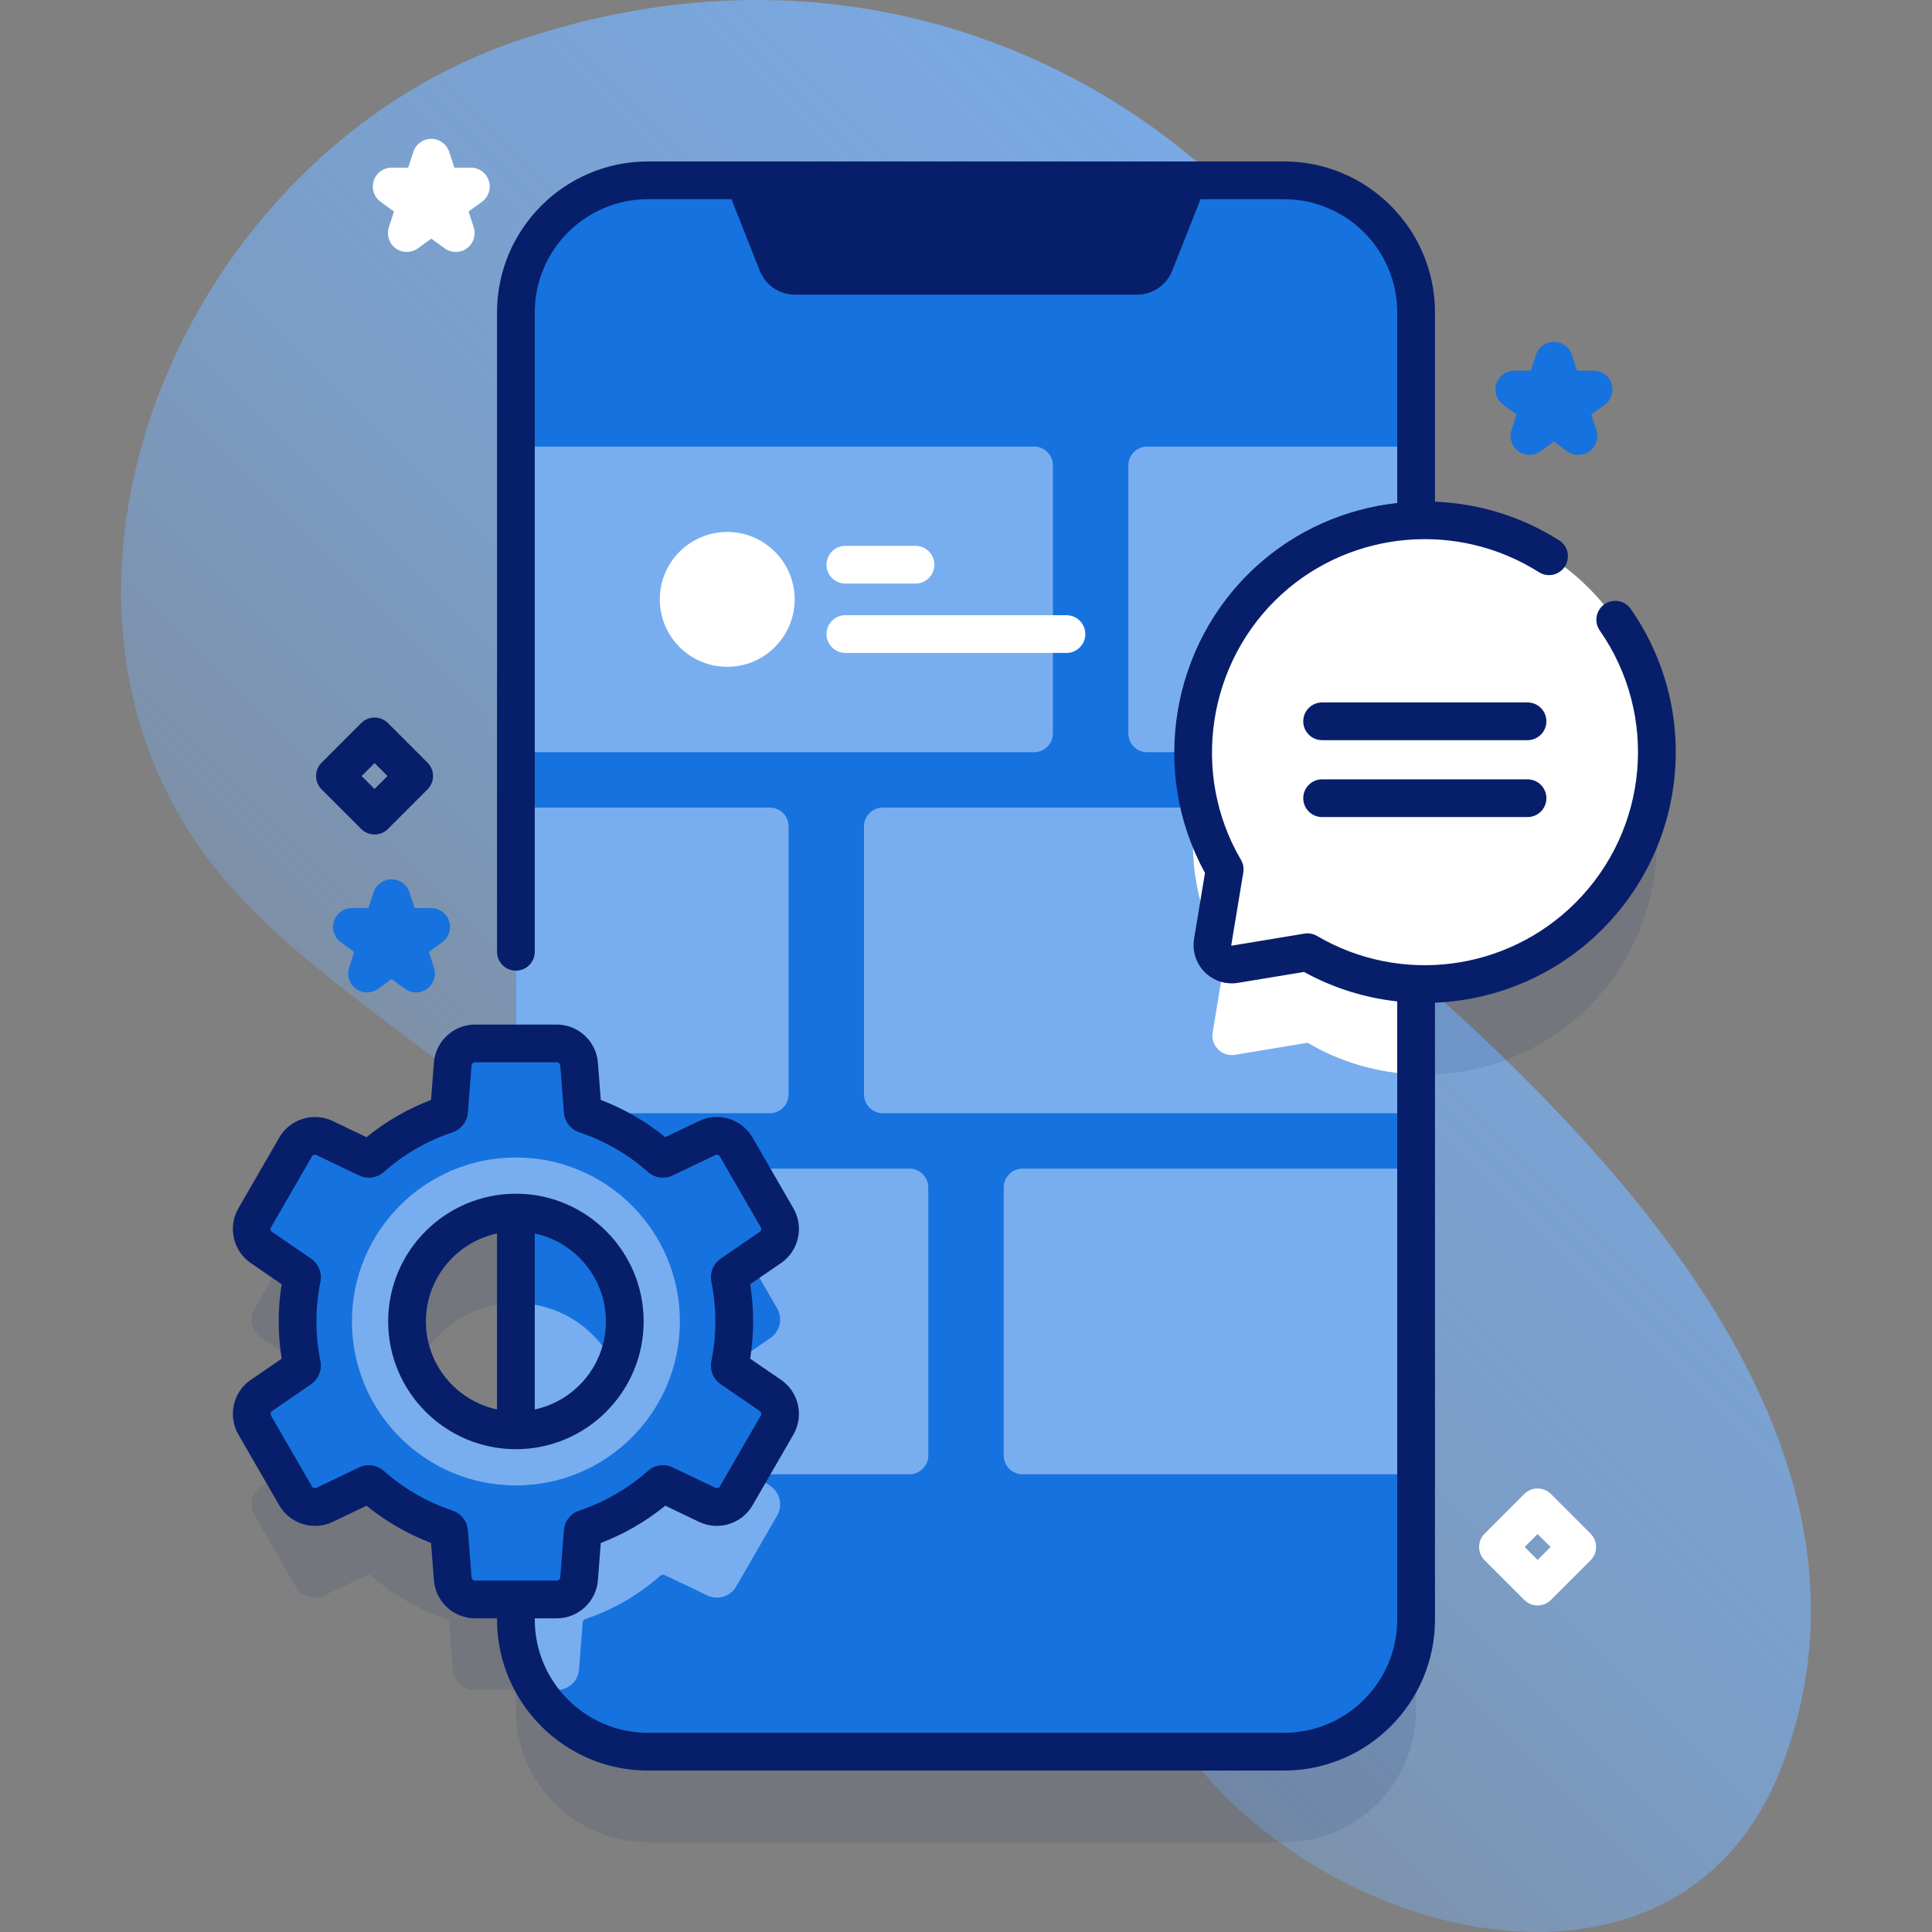 <svg xmlns="http://www.w3.org/2000/svg" xmlns:xlink="http://www.w3.org/1999/xlink" xmlns:svgjs="http://svgjs.com/svgjs" width="512" height="512" x="0" y="0" viewBox="0 0 512 512" style="enable-background:new 0 0 512 512" xml:space="preserve" class=""><rect x="0" y="0" width="512" height="512" fill="#808080" stroke="none"/><g><linearGradient xmlns="http://www.w3.org/2000/svg" id="SVGID_1_" gradientUnits="userSpaceOnUse" x1="145.108" x2="406.557" y1="392.898" y2="131.449"><stop stop-opacity="0.23" stop-color="#78aeef" offset="0"></stop><stop stop-opacity="0.65" stop-color="#78aeef" offset="0.475"></stop><stop stop-opacity="0.89" stop-color="#78aeef" offset="1"></stop></linearGradient><g xmlns="http://www.w3.org/2000/svg"><g><path d="m137.679 10.591c-90.118 30.172-138.234 147.525-80.432 219.757 40.438 50.533 128.664 74.978 115.275 152.73-4.945 28.714-.923 52.857 32.986 52.301 21.078-.346 34.436-20.395 52.87-27.093 22.644-8.228 37.021 19.943 45.11 37.736 29.622 65.158 139.566 98.162 168.646 22.199 34.74-90.747-54.413-174.663-121.329-230.303-35.052-29.145-39.228-59.026.834-89.99 48.546-37.519-60.008-188.881-213.96-137.337z" fill="url(#SVGID_1_)" data-original="url(#SVGID_1_)"></path></g><g><path d="m418.954 177.84c-12.25-11.171-28.054-16.458-43.674-15.878v-55.172c0-19.33-15.67-35-35-35h-168.56c-19.33 0-35 15.67-35 35v193.733h-10.845c-3.09 0-5.66 2.38-5.9 5.45l-.969 12.495c-.031.398-.298.734-.676.861-7.43 2.495-14.187 6.441-19.925 11.515-.299.265-.724.327-1.084.155l-11.316-5.406c-2.78-1.34-6.12-.3-7.67 2.37l-10.84 18.79c-1.55 2.68-.77 6.09 1.77 7.83l10.337 7.088c.33.226.489.624.41 1.016-.746 3.72-1.157 7.564-1.157 11.506 0 3.952.411 7.796 1.157 11.516.078.392-.081.79-.41 1.016l-10.337 7.088c-2.54 1.74-3.32 5.15-1.77 7.83l10.84 18.79c1.55 2.67 4.89 3.71 7.67 2.37l11.316-5.406c.36-.172.785-.109 1.084.155 5.737 5.075 12.495 9.021 19.925 11.515.378.127.645.464.676.861l.969 12.495c.24 3.07 2.81 5.45 5.9 5.45h10.845v5.337c0 19.33 15.67 35 35 35h168.56c19.33 0 35-15.67 35-35v-168.48c16.492.618 33.186-5.364 45.776-17.954 24.686-24.687 23.985-65.146-2.102-88.936zm-282.239 225.213c-15.93 0-28.85-12.92-28.85-28.86 0-15.93 12.92-28.85 28.85-28.85h.005v57.71c-.002 0-.003 0-.005 0z" fill="#071e6b" opacity=".1" data-original="#0000cc" class=""></path><g><g><g><path d="m375.28 82.79v346.42c0 19.33-15.67 35-35 35h-168.56c-19.33 0-35-15.67-35-35v-346.42c0-19.33 15.67-35 35-35h168.56c19.33 0 35 15.67 35 35z" fill="#1672de" data-original="#d9d9ff" class=""></path><path d="m204.18 393.81-10.35-7.08c-.33-.23-.49-.63-.41-1.02.75-3.72 1.16-7.56 1.16-11.52 0-3.94-.41-7.78-1.16-11.5-.08-.39.08-.79.41-1.02l10.35-7.09c2.54-1.74 3.32-5.15 1.77-7.83l-10.85-18.79c-1.54-2.67-4.88-3.71-7.67-2.37l-11.31 5.41c-.36.17-.79.11-1.09-.16-5.73-5.07-12.5-9.02-19.93-11.51-.38-.13-.64-.46-.68-.86l-.96-12.5c-.23-3.07-2.8-5.45-5.89-5.45h-10.85v44.82c15.94 0 28.86 12.92 28.86 28.85 0 15.94-12.92 28.86-28.86 28.86v26.16c0 6.87 1.98 13.26 5.39 18.66h5.46c3.09 0 5.66-2.38 5.89-5.45l.96-12.49c.04-.4.3-.74.68-.86 7.43-2.5 14.2-6.44 19.93-11.52.3-.26.73-.33 1.09-.15l11.31 5.4c2.79 1.34 6.13.3 7.67-2.37l10.85-18.79c1.55-2.68.77-6.09-1.77-7.83z" fill="#78aeef" data-original="#b3b3ff" class=""></path><g fill="#fff"><path d="m274.035 199.343h-137.315v-81.001h137.315c2.761 0 5 2.239 5 5v71.001c0 2.762-2.239 5-5 5z" fill="#78aeef" data-original="#ffffff" class=""></path><path d="m375.28 199.343h-71.265c-2.761 0-5-2.239-5-5v-71.001c0-2.761 2.239-5 5-5h71.265z" fill="#78aeef" data-original="#ffffff" class=""></path><path d="m375.28 214.02v81h-141.32c-2.76 0-5-2.24-5-5v-71c0-2.76 2.24-5 5-5z" fill="#78aeef" data-original="#ffffff" class=""></path></g><path d="m375.28 214.02v70.72c-9.98-.38-19.89-3.17-28.77-8.39l-19.22 3.18c-3.48.58-6.49-2.43-5.92-5.91l3.18-19.22c-7.24-12.33-9.81-26.64-7.71-40.38z" fill="#ffffff" data-original="#ffeeee" class=""></path><path d="m136.72 295.021h67.265c2.761 0 5-2.239 5-5v-71.001c0-2.761-2.239-5-5-5h-67.265z" fill="#78aeef" data-original="#ffffff" class=""></path><path d="m246.01 314.7v71c0 2.76-2.24 5-5 5h-104.29v-81h104.29c2.76 0 5 2.24 5 5z" fill="#78aeef" data-original="#ffffff" class=""></path><path d="m205.95 346.75-10.85-18.79c-1.54-2.67-4.88-3.71-7.67-2.37l-11.31 5.41c-.36.17-.79.11-1.09-.16-5.73-5.07-12.5-9.02-19.93-11.51-.38-.13-.64-.46-.68-.86l-.67-8.77h-17.03v35.64c15.94 0 28.86 12.92 28.86 28.85 0 6.14-1.92 11.84-5.19 16.51h39.24l-5.8-3.97c-.33-.23-.49-.63-.41-1.02.75-3.72 1.16-7.56 1.16-11.52 0-3.94-.41-7.78-1.16-11.5-.08-.39.08-.79.41-1.02l10.35-7.09c2.54-1.74 3.32-5.15 1.77-7.83z" fill="#1672de" data-original="#d9d9ff" class=""></path><path d="m375.28 390.699h-104.29c-2.761 0-5-2.239-5-5v-71.001c0-2.761 2.239-5 5-5h104.29z" fill="#78aeef" data-original="#ffffff" class=""></path><path d="m320.134 47.786h-128.268l9.498 23.985c1.51 3.814 5.196 6.318 9.298 6.318h90.677c4.102 0 7.787-2.505 9.298-6.318z" fill="#071e6b" data-original="#9494ff" class=""></path></g></g></g><path d="m324.553 230.399c-14.29-24.343-10.404-56.412 11.667-76.549 23.289-21.249 59.44-21.253 82.734-.01 26.087 23.79 26.788 64.249 2.102 88.935-20.212 20.212-50.998 23.402-74.551 9.575l-19.219 3.182c-3.477.576-6.49-2.437-5.914-5.914z" fill="#ffffff" data-original="#ff6c6c" class=""></path><g><g><path d="m404.813 196.152h-54.439c-2.761 0-5-2.239-5-5s2.239-5 5-5h54.439c2.761 0 5 2.239 5 5s-2.239 5-5 5z" fill="#071e6b" data-original="#ffe8dc" class=""></path></g><g><path d="m404.813 216.534h-54.439c-2.761 0-5-2.239-5-5s2.239-5 5-5h54.439c2.761 0 5 2.239 5 5s-2.239 5-5 5z" fill="#071e6b" data-original="#ffe8dc" class=""></path></g></g><g><path d="m204.175 369.813-10.347-7.088c-.329-.226-.488-.624-.409-1.015.754-3.72 1.156-7.565 1.156-11.517 0-3.942-.402-7.786-1.156-11.507-.079-.391.079-.789.409-1.015l10.347-7.088c2.54-1.74 3.32-5.15 1.77-7.83l-10.85-18.79c-1.54-2.67-4.88-3.71-7.67-2.37l-11.306 5.406c-.36.172-.785.11-1.084-.155-5.738-5.075-12.504-9.021-19.935-11.515-.378-.127-.645-.464-.676-.861l-.969-12.495c-.23-3.07-2.8-5.45-5.89-5.45h-21.69c-3.09 0-5.66 2.38-5.9 5.45l-.969 12.495c-.031.398-.298.734-.676.861-7.43 2.495-14.187 6.441-19.925 11.515-.299.265-.724.327-1.084.155l-11.316-5.406c-2.78-1.34-6.12-.3-7.67 2.37l-10.84 18.79c-1.55 2.68-.77 6.09 1.77 7.83l10.337 7.088c.329.226.489.624.41 1.016-.746 3.72-1.157 7.564-1.157 11.506 0 3.952.411 7.796 1.157 11.516.079.392-.081.79-.41 1.016l-10.337 7.088c-2.54 1.74-3.32 5.15-1.77 7.83l10.84 18.79c1.55 2.67 4.89 3.71 7.67 2.37l11.316-5.406c.36-.172.785-.109 1.084.155 5.737 5.075 12.495 9.02 19.925 11.515.378.127.645.464.676.861l.969 12.495c.24 3.07 2.81 5.45 5.9 5.45h21.69c3.09 0 5.66-2.38 5.89-5.45l.969-12.495c.031-.398.298-.734.676-.861 7.43-2.495 14.197-6.441 19.935-11.515.299-.265.724-.327 1.084-.155l11.306 5.406c2.79 1.34 6.13.3 7.67-2.37l10.85-18.79c1.55-2.68.77-6.09-1.77-7.83zm-67.46 9.24c-15.93 0-28.85-12.92-28.85-28.86 0-15.93 12.92-28.85 28.85-28.85 15.94 0 28.86 12.92 28.86 28.85 0 15.94-12.92 28.86-28.86 28.86z" fill="#1672de" data-original="#ff9d33" class=""></path><path d="m136.715 306.742c-23.994 0-43.451 19.457-43.451 43.451 0 24.005 19.457 43.462 43.451 43.462 24.005 0 43.462-19.457 43.462-43.462 0-23.994-19.457-43.451-43.462-43.451zm0 72.311c-15.93 0-28.85-12.92-28.85-28.86 0-15.93 12.92-28.85 28.85-28.85 15.94 0 28.86 12.92 28.86 28.85 0 15.94-12.92 28.86-28.86 28.86z" fill="#78aeef" data-original="#ffc599" class=""></path><g fill="#00c"><path d="m432.16 161.371c-1.579-2.266-4.694-2.823-6.961-1.244-2.266 1.579-2.822 4.695-1.244 6.961 15.638 22.442 12.932 52.786-6.434 72.151-18.18 18.179-46.342 21.798-68.485 8.799-1.009-.593-2.193-.811-3.348-.621l-19.22 3.182c-.042.005-.071.012-.124-.04s-.048-.084-.041-.125l3.182-19.22c.191-1.154-.028-2.338-.62-3.348-13.409-22.844-8.898-52.419 10.725-70.324 18.713-17.072 46.775-19.5 68.247-5.905 2.332 1.477 5.421.783 6.899-1.549 1.477-2.333.783-5.422-1.55-6.899-10.124-6.411-21.495-9.785-32.905-10.244v-50.16c0-22.056-17.944-40-40-40h-168.562c-22.056 0-40 17.944-40 40v169.445c0 2.761 2.238 5 5 5s5-2.239 5-5v-169.444c0-16.542 13.458-30 30-30h168.562c16.542 0 30 13.458 30 30v50.511c-13.632 1.497-26.811 7.169-37.432 16.859-22.637 20.654-28.18 54.511-13.519 81.172l-2.893 17.474c-.533 3.22.527 6.521 2.835 8.829 2.309 2.308 5.608 3.37 8.828 2.834l17.473-2.892c7.812 4.301 16.21 6.879 24.707 7.813v163.828c0 16.542-13.458 30-30 30h-168.561c-16.542 0-30-13.458-30-30v-.342h5.85c5.662 0 10.439-4.422 10.877-10.067l.767-9.903c6.2-2.371 11.931-5.682 17.094-9.875l8.966 4.29c5.108 2.443 11.326.517 14.157-4.386l10.849-18.791c2.831-4.904 1.39-11.252-3.28-14.453l-8.198-5.619c.519-3.27.78-6.579.78-9.869s-.262-6.599-.78-9.869l8.198-5.619c4.67-3.201 6.11-9.55 3.28-14.455l-10.849-18.791c-2.833-4.903-9.048-6.829-14.157-4.386l-8.966 4.29c-5.161-4.193-10.894-7.504-17.094-9.875l-.767-9.903c-.438-5.646-5.215-10.068-10.877-10.068h-21.699c-5.662 0-10.439 4.422-10.877 10.067l-.767 9.903c-6.2 2.371-11.931 5.682-17.094 9.875l-8.966-4.29c-5.108-2.444-11.325-.517-14.157 4.386l-10.85 18.791c-2.829 4.904-1.389 11.252 3.281 14.453l8.198 5.62c-.519 3.269-.78 6.577-.78 9.868 0 3.292.262 6.6.78 9.869l-8.198 5.62c-4.67 3.201-6.11 9.549-3.28 14.454l10.849 18.791c2.833 4.903 9.05 6.831 14.157 4.386l8.966-4.29c5.161 4.193 10.894 7.504 17.094 9.875l.767 9.903c.438 5.646 5.215 10.068 10.877 10.068h5.849v.342c0 22.056 17.944 40 40 40h168.562c22.056 0 40-17.944 40-40v-163.488c16.259-.669 32.177-7.281 44.311-19.415 22.796-22.796 25.978-58.519 7.568-84.94zm-307.196 256.661-.968-12.486c-.183-2.405-1.781-4.456-4.074-5.224-6.742-2.258-12.868-5.797-18.204-10.516-1.122-.994-2.539-1.51-3.973-1.51-.876 0-1.76.193-2.585.588l-11.31 5.412c-.429.205-.945.042-1.181-.366l-10.848-18.789c-.236-.41-.116-.94.273-1.207l10.338-7.086c1.986-1.361 2.961-3.768 2.482-6.13-.701-3.466-1.057-7.005-1.057-10.52 0-3.514.355-7.053 1.057-10.52.479-2.362-.496-4.769-2.482-6.13l-10.338-7.086c-.39-.267-.51-.797-.274-1.206l10.849-18.79c.236-.408.754-.57 1.181-.366l11.311 5.412c2.173 1.039 4.747.679 6.554-.92 5.339-4.722 11.465-8.261 18.208-10.519 2.292-.768 3.891-2.819 4.073-5.217l.968-12.494c.036-.471.435-.839.906-.839h21.698c.472 0 .87.369.906.84l.968 12.486c.183 2.405 1.782 4.456 4.074 5.224 6.742 2.258 12.868 5.797 18.204 10.516 1.809 1.601 4.384 1.962 6.558.922l11.31-5.412c.428-.206.944-.043 1.181.366l10.848 18.789c.236.41.116.94-.273 1.207l-10.338 7.086c-1.985 1.361-2.96 3.767-2.482 6.129.701 3.468 1.057 7.008 1.057 10.521s-.355 7.053-1.056 10.521c-.479 2.363.496 4.769 2.481 6.13l10.338 7.086h.001c.39.267.509.796.273 1.205l-10.849 18.79c-.235.408-.752.571-1.181.366l-11.311-5.412c-2.173-1.039-4.747-.679-6.554.92-5.339 4.722-11.465 8.261-18.208 10.519-2.292.768-3.891 2.818-4.073 5.216l-.968 12.494c-.036.471-.435.839-.906.839h-21.698c-.472.001-.87-.368-.906-.839z" fill="#071e6b" data-original="#0000cc" class=""></path><path d="m170.572 350.198c0-18.667-15.187-33.853-33.853-33.853 0 0 0 0-.001 0-18.667.001-33.852 15.187-33.852 33.853 0 18.667 15.187 33.853 33.854 33.853 18.666 0 33.852-15.187 33.852-33.853zm-57.706 0c0-11.438 8.093-21.016 18.853-23.321v46.643c-10.76-2.306-18.853-11.885-18.853-23.322zm28.853 23.322v-46.644c10.76 2.304 18.854 11.884 18.854 23.322s-8.094 21.017-18.854 23.322z" fill="#071e6b" data-original="#0000cc" class=""></path></g></g><g><circle cx="192.721" cy="158.843" fill="#ffffff" r="17.869" data-original="#ff6c6c" class=""></circle><g><path d="m224.04 154.652h18.583c2.761 0 5-2.239 5-5s-2.239-5-5-5h-18.583c-2.761 0-5 2.239-5 5s2.238 5 5 5z" fill="#ffffff" data-original="#8383ff" class=""></path></g><g><path d="m224.04 173.034h58.583c2.761 0 5-2.239 5-5s-2.239-5-5-5h-58.583c-2.761 0-5 2.239-5 5s2.238 5 5 5z" fill="#ffffff" data-original="#8383ff" class=""></path></g></g><path d="m110.253 263c-1.031 0-2.062-.318-2.939-.955l-3.55-2.58-3.55 2.58c-1.754 1.273-4.126 1.273-5.878 0-1.753-1.273-2.486-3.53-1.816-5.59l1.355-4.174-3.55-2.579c-1.753-1.273-2.486-3.53-1.816-5.59.669-2.06 2.589-3.455 4.755-3.455h4.389l1.356-4.174c.669-2.06 2.589-3.455 4.755-3.455s4.086 1.395 4.755 3.455l1.356 4.174h4.389c2.166 0 4.086 1.395 4.755 3.455.67 2.06-.063 4.317-1.816 5.59l-3.55 2.579 1.355 4.174c.67 2.06-.063 4.317-1.816 5.59-.877.637-1.908.955-2.939.955z" fill="#1672de" data-original="#ff9c33" class=""></path><path d="m405.323 120.561c-1.031 0-2.063-.318-2.939-.955-1.752-1.273-2.485-3.53-1.815-5.59l1.356-4.173-3.551-2.58c-1.752-1.273-2.485-3.53-1.815-5.59.669-2.06 2.589-3.455 4.755-3.455h4.388l1.357-4.174c.669-2.06 2.589-3.455 4.755-3.455 2.166 0 4.086 1.395 4.755 3.455l1.356 4.174h4.389c2.166 0 4.086 1.395 4.755 3.455.67 2.06-.063 4.317-1.816 5.59l-3.551 2.579 1.356 4.173c.67 2.06-.063 4.317-1.815 5.59s-4.126 1.273-5.878 0l-3.551-2.58-3.552 2.58c-.876.638-1.908.956-2.939.956z" fill="#1672de" data-original="#ff9c33" class=""></path><path d="m120.782 66.772c-1.031 0-2.062-.318-2.939-.955l-3.55-2.58-3.55 2.58c-1.754 1.273-4.126 1.273-5.878 0-1.753-1.273-2.486-3.53-1.816-5.59l1.355-4.174-3.551-2.58c-1.752-1.273-2.485-3.53-1.815-5.59.669-2.06 2.589-3.455 4.755-3.455h4.388l1.357-4.174c.669-2.06 2.589-3.455 4.755-3.455 2.166 0 4.086 1.395 4.755 3.455l1.356 4.174h4.389c2.166 0 4.086 1.395 4.755 3.455.67 2.06-.063 4.317-1.815 5.59l-3.551 2.58 1.355 4.174c.67 2.06-.063 4.317-1.816 5.59-.876.637-1.908.955-2.939.955z" fill="#ffffff" data-original="#ff6c6c" class=""></path><path d="m407.481 425.463c-1.279 0-2.56-.488-3.535-1.464l-10.5-10.5c-1.953-1.953-1.953-5.119 0-7.071l10.5-10.5c1.951-1.952 5.119-1.952 7.07 0l10.5 10.5c1.953 1.953 1.953 5.119 0 7.071l-10.5 10.5c-.975.976-2.255 1.464-3.535 1.464zm-3.428-15.5 3.429 3.429 3.429-3.429-3.429-3.429z" fill="#ffffff" data-original="#ff6c6c" class=""></path><path d="m99.264 221.152c-1.279 0-2.56-.488-3.535-1.464l-10.5-10.5c-1.953-1.953-1.953-5.119 0-7.071l10.5-10.5c1.951-1.952 5.119-1.952 7.07 0l10.5 10.5c1.953 1.953 1.953 5.119 0 7.071l-10.5 10.5c-.976.976-2.256 1.464-3.535 1.464zm-3.429-15.5 3.429 3.429 3.429-3.429-3.429-3.429z" fill="#071e6b" data-original="#6c6cff" class=""></path></g></g></g></svg>